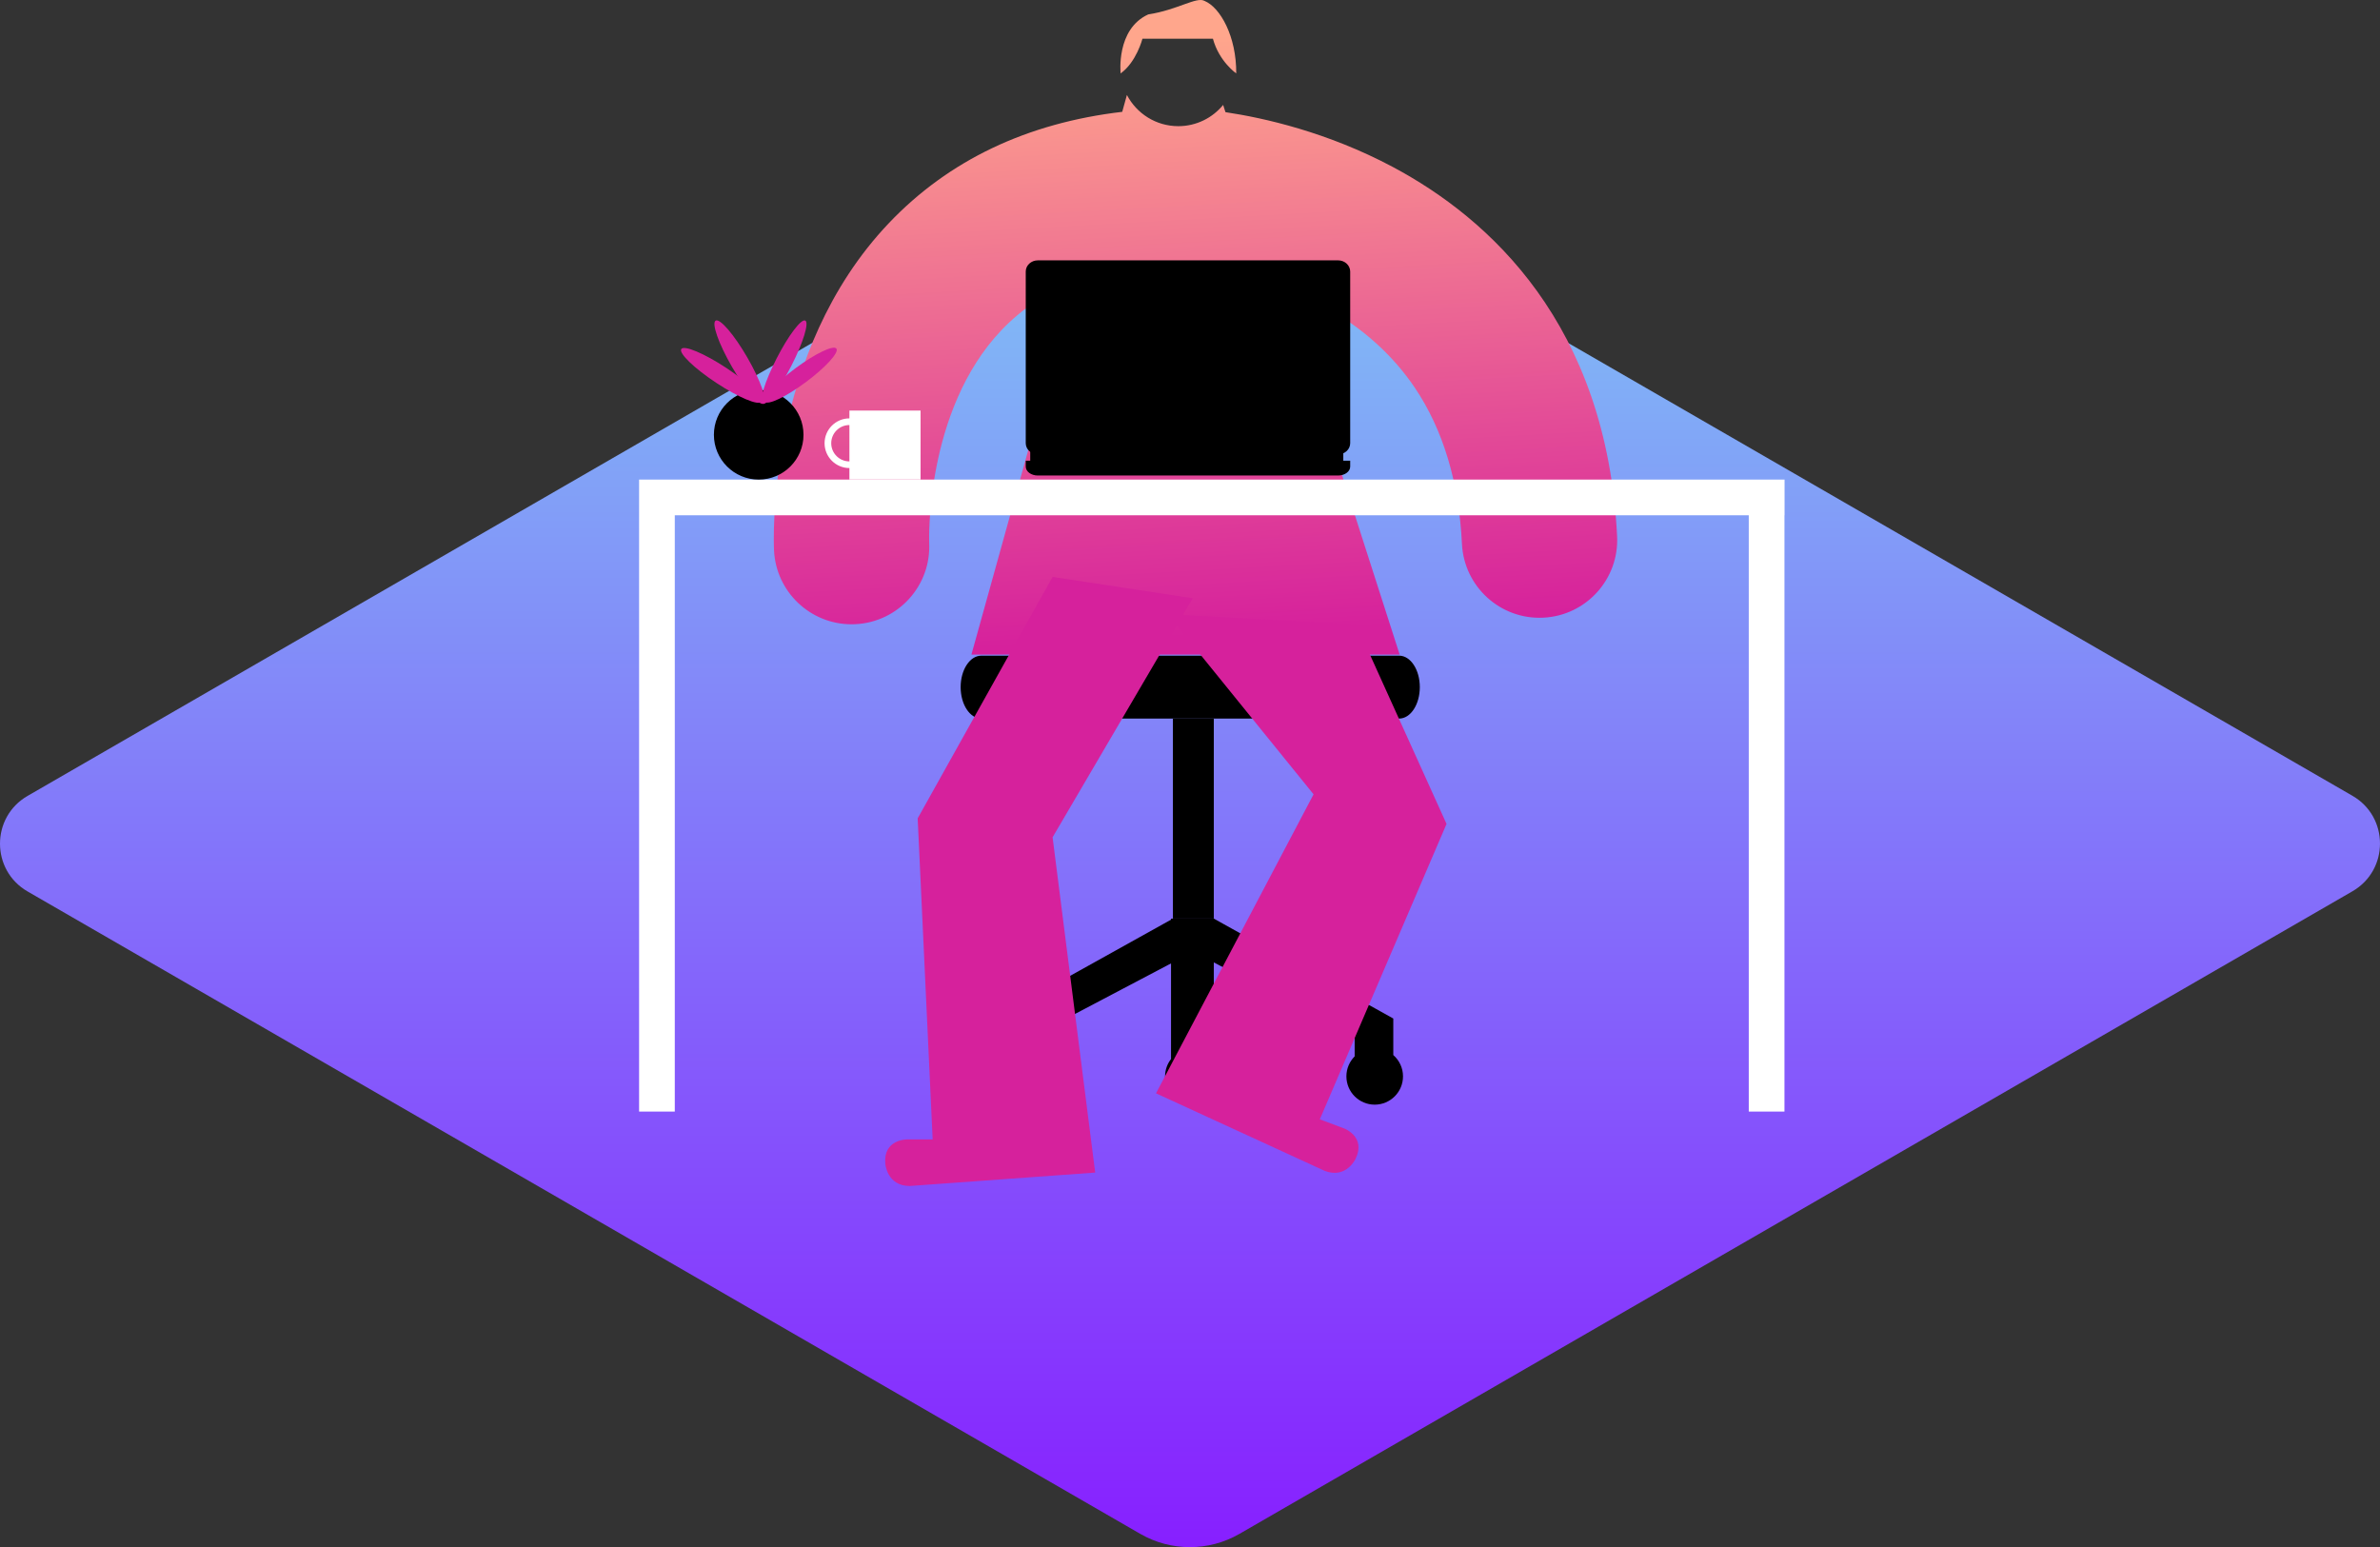 <?xml version="1.0" encoding="iso-8859-1"?>
<!-- Generator: Adobe Illustrator 24.0.0, SVG Export Plug-In . SVG Version: 6.00 Build 0)  -->
<svg version="1.1" id="Layer_1" xmlns="http://www.w3.org/2000/svg" xmlns:xlink="http://www.w3.org/1999/xlink" x="0px" y="0px"
	 viewBox="0 0 500 325.029" style="enable-background:new 0 0 500 325.029;" xml:space="preserve">
<rect x="0" y="0" width="500" height="325.029" fill="#333333" stroke="none"/>
<linearGradient id="SVGID_1_" gradientUnits="userSpaceOnUse" x1="250" y1="325.831" x2="250" y2="36.153">
	<stop  offset="8.011200e-04" style="stop-color:#871FFF"/>
	<stop  offset="1" style="stop-color:#80C7F5"/>
</linearGradient>
<path style="fill:url(#SVGID_1_);" d="M5.794,187.279l233.75,134.956c6.454,3.726,14.405,3.726,20.858,0l233.803-134.986
	c7.725-4.46,7.725-15.611,0-20.071L260.456,32.222c-6.454-3.726-14.405-3.726-20.858,0L5.794,167.208
	C-1.931,171.668-1.931,182.819,5.794,187.279z"/>
<linearGradient id="SVGID_2_" gradientUnits="userSpaceOnUse" x1="252.25" y1="133.572" x2="245.273" y2="7.973">
	<stop  offset="0" style="stop-color:#D6219C"/>
	<stop  offset="1" style="stop-color:#FFA68C"/>
</linearGradient>
<path style="fill:url(#SVGID_2_);" d="M253.058,0.195c-1.681-0.956-5.624,1.875-11.826,2.833
	c-6.815,3.095-5.806,12.395-5.806,12.395c3.336-2.397,4.586-7.296,4.586-7.296h14.802c1.299,4.809,4.899,7.296,4.899,7.296
	C259.769,7.642,256.355,1.553,253.058,0.195z M324.231,129.764c-9.001,0.448-16.655-6.496-17.098-15.497
	c-0.637-12.979-3.969-24.019-9.902-32.814c-4.677-6.933-11.103-12.688-19.097-17.103c-2.999-1.656-6.011-3.01-8.908-4.117
	l24.82,77.289h-89.968l21.775-78.365c-6.043,2.316-11.174,5.697-15.456,10.195c-16.092,16.906-15.205,44.403-15.192,44.676
	c0.445,9.001-6.49,16.658-15.491,17.103c-0.274,0.013-0.548,0.02-0.82,0.02c-8.642,0-15.852-6.785-16.283-15.511
	c-0.083-1.685-1.744-41.586,24.148-68.788c12.555-13.191,29.002-21.015,49.002-23.358l0.983-3.538h0.004
	c2.031,3.891,6.1,6.55,10.794,6.55c3.797,0,7.187-1.74,9.419-4.464l0.489,1.522c8.103,1.209,21.397,4.188,35.127,11.497
	c20.302,10.807,44.961,33.044,47.15,77.605C340.17,121.666,333.232,129.322,324.231,129.764z"/>
<path d="M246.014,202.395v20.091c-0.781,1.006-1.251,2.266-1.251,3.639c0,3.283,2.661,5.945,5.945,5.945s5.945-2.661,5.945-5.945
	c0-1.592-0.63-3.035-1.649-4.102v-19.837l29.589,15.573v4.168c-1.073,1.075-1.736,2.559-1.736,4.198
	c0,3.283,2.661,5.945,5.945,5.945c3.283,0,5.945-2.661,5.945-5.945c0-1.787-0.792-3.385-2.04-4.475v-7.674l-37.702-20.991h-8.989
	v0.222l-37.304,20.769v7.484c-1.379,1.089-2.268,2.772-2.268,4.665c0,3.283,2.661,5.945,5.945,5.945
	c3.283,0,5.945-2.661,5.945-5.945c0-1.517-0.573-2.897-1.508-3.947v-4.419L246.014,202.395z"/>
<polyline points="255.003,150.96 255.003,192.985 246.412,192.985 246.412,150.96 "/>
<path d="M206.156,150.96c-2.397,0-4.339-2.958-4.339-6.607l0,0c0-3.649,1.943-6.607,4.339-6.607h87.784
	c2.397,0,4.339,2.958,4.339,6.607l0,0c0,3.649-1.943,6.607-4.339,6.607H206.156z"/>
<path style="fill:#D6219C;" d="M221.131,121.204l-28.342,50.717l3.149,67.457h-5.469c0,0-4.972,0-4.475,5.138
	c0,0,0.331,4.641,5.138,4.641l38.949-2.818l-8.95-70.44l29.441-50.22"/>
<path style="fill:#D6219C;" d="M284.92,131.154l18.974,41.94l-26.623,62.061l5.122,1.92c0,0,4.656,1.745,2.387,6.382
	c0,0-1.939,4.229-6.44,2.542l-35.483-16.308l33.102-62.819l-30.65-37.839"/>
<path style="fill:#FFFFFF;" d="M178.447,86.248v1.647c-2.877,0-5.218,2.341-5.218,5.218c0,2.877,2.341,5.218,5.218,5.218v2.421
	h14.948V86.248H178.447z M174.627,93.114c0-2.106,1.714-3.82,3.82-3.82v7.64C176.34,96.933,174.627,95.22,174.627,93.114z"/>
<path style="fill:#FFFFFF;" d="M374.908,100.752v7.498h-0.022v125.274h-7.498V108.25H141.762v125.274h-7.498V108.25v-7.498H374.908z
	"/>
<rect x="216.435" y="94.159" width="65.77" height="2.961"/>
<path d="M215.493,98.024c0,1.035,1.135,1.874,2.536,1.874h63.09c1.4,0,2.536-0.839,2.536-1.874v-1.236h-68.162V98.024z"/>
<path d="M281.119,54.696h-63.09c-1.4,0-2.536,1.053-2.536,2.351v36.054c0,1.299,1.135,2.351,2.536,2.351h63.09
	c1.4,0,2.536-1.053,2.536-2.351V57.048C283.655,55.749,282.52,54.696,281.119,54.696z"/>
<circle cx="159.391" cy="91.342" r="9.411"/>
<ellipse transform="matrix(0.55 -0.835 0.835 0.55 2.312 162.042)" style="fill:#D6219C;" cx="151.566" cy="78.874" rx="1.888" ry="10.068"/>
<ellipse transform="matrix(0.866 -0.5 0.5 0.866 -17.221 87.887)" style="fill:#D6219C;" cx="155.388" cy="76.078" rx="1.888" ry="10.068"/>
<ellipse transform="matrix(0.803 -0.597 0.597 0.803 -13.867 115.841)" style="fill:#D6219C;" cx="168.112" cy="78.874" rx="9.34" ry="1.82"/>
<ellipse transform="matrix(0.456 -0.89 0.89 0.456 21.891 187.967)" style="fill:#D6219C;" cx="164.694" cy="76.078" rx="9.814" ry="1.732"/>
</svg>
